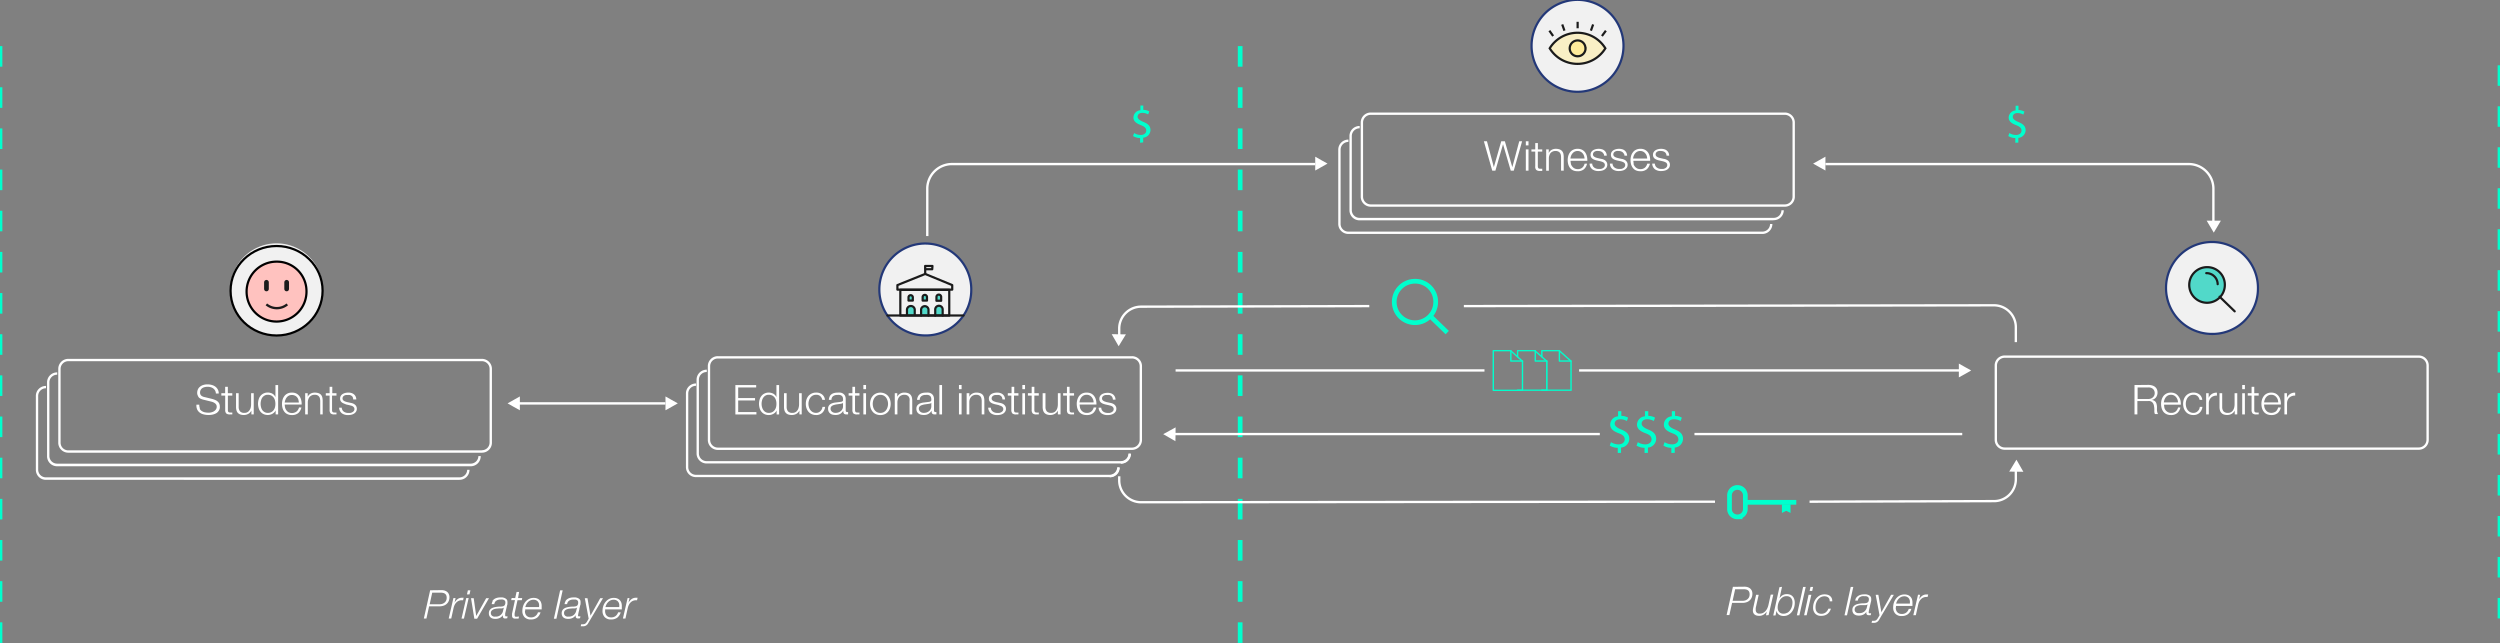 <svg xmlns="http://www.w3.org/2000/svg" viewBox="0 0 530.86 136.55"><rect x="0" y="0" width="530.86" height="136.55" fill="#808080" stroke="none"/><defs><style>.a,.d,.e,.g,.h,.j,.l,.m,.n,.o,.p,.r,.u{fill:none}.b{clip-path:url(#a)}.c{fill:#fff}.d,.e{stroke:#fff}.d,.e,.g,.j,.m,.n,.o,.p,.r,.u{stroke-miterlimit:10}.d,.m,.o,.p{stroke-width:.5px}.e{stroke-width:.47px}.f{fill:#f1f1f1}.g{stroke:#233878}.g,.h,.r{stroke-width:.47px}.h,.l,.m,.r{stroke:#1b1b1b}.h,.l{stroke-linecap:round;stroke-linejoin:round}.i{fill:#51d9c9}.j{stroke:#000;stroke-width:.47px}.k{fill:#ffc2bf}.n,.o,.p,.u{stroke:#00ffcd}.n,.o{stroke-dasharray:4.37 4.37}.p{stroke-dasharray:4.35 4.35}.q{fill:#f9efc5}.s{fill:#ffeb9a}.t{fill:#00ffcd}</style><clipPath id="a"><path class="a" d="M0 0h530.86v136.55H0z"/></clipPath></defs><title>disclosure</title><g class="b"><path class="c" d="M93.33 128.31a1.87 1.87 0 0 0 .59-.09 1.37 1.37 0 0 0 .49-.27 1.13 1.13 0 0 0 .32-.43 1.38 1.38 0 0 0 .12-.59 1.29 1.29 0 0 0-.09-.51.78.78 0 0 0-.26-.33.88.88 0 0 0-.39-.18 2.06 2.06 0 0 0-.52-.06h-1.81l-.54 2.46zm.46-3a2.28 2.28 0 0 1 .66.1 1.75 1.75 0 0 1 .52.29 1.32 1.32 0 0 1 .34.47 1.45 1.45 0 0 1 .13.63 2 2 0 0 1-.16.83 1.71 1.71 0 0 1-.44.61 1.77 1.77 0 0 1-.67.38 2.63 2.63 0 0 1-.86.13h-2.19l-.57 2.59H90l1.34-6zm2.95 1.69l-.23 1a2.46 2.46 0 0 1 .64-.77 1.55 1.55 0 0 1 1-.3h.3l-.12.53H98a1.63 1.63 0 0 0-.64.15 1.6 1.6 0 0 0-.49.36 1.82 1.82 0 0 0-.34.51 3 3 0 0 0-.21.59l-.5 2.27h-.54l1-4.35z"/></g><path class="c" d="M99.89 125.36l-.19.85h-.54l.19-.85zm-.37 1.64l-1 4.35H98l1-4.35zm1.07.03l.53 3.76h.01l2.1-3.76h.6l-2.52 4.35h-.59l-.7-4.35h.57z"/><g class="b"><path class="c" d="M107 129a.52.52 0 0 1-.19.12 1.34 1.34 0 0 1-.27.07H106l-.56.05a2.15 2.15 0 0 0-.57.13 1.15 1.15 0 0 0-.45.28.73.73 0 0 0-.19.54.69.69 0 0 0 .09.36.56.56 0 0 0 .22.24.84.84 0 0 0 .32.14 1.5 1.5 0 0 0 .37 0 1.51 1.51 0 0 0 1.6-1.27l.18-.73zm-2.47-1.35a1.61 1.61 0 0 1 .42-.44 1.8 1.8 0 0 1 .58-.26 2.46 2.46 0 0 1 .67-.09 3.13 3.13 0 0 1 .5 0 2.15 2.15 0 0 1 .51.15 1.24 1.24 0 0 1 .39.29.76.76 0 0 1 .15.48 2.38 2.38 0 0 1 0 .36c0 .13 0 .26-.07.39l-.09.39-.08.33c-.06.24-.1.45-.14.61s-.07.29-.09.4 0 .19 0 .26a1.36 1.36 0 0 0 0 .2.14.14 0 0 0 .1.15.58.58 0 0 0 .19 0h.21l-.07.41a2.3 2.3 0 0 1-.45.05.43.43 0 0 1-.48-.47v-.23a1.64 1.64 0 0 1-.66.59 2.1 2.1 0 0 1-.89.2 2.49 2.49 0 0 1-.57-.06 1.18 1.18 0 0 1-.45-.22.91.91 0 0 1-.29-.37 1.15 1.15 0 0 1-.11-.55 1.28 1.28 0 0 1 .12-.58 1.41 1.41 0 0 1 .34-.39 1.93 1.93 0 0 1 .5-.24 3.51 3.51 0 0 1 .58-.13 4.73 4.73 0 0 1 .8-.07 2.77 2.77 0 0 0 .62-.06.71.71 0 0 0 .4-.25 1 1 0 0 0 .14-.6.53.53 0 0 0-.09-.32.71.71 0 0 0-.23-.19 1 1 0 0 0-.3-.09 1.84 1.84 0 0 0-.33 0 2.63 2.63 0 0 0-.49.05 1.32 1.32 0 0 0-.42.17.84.84 0 0 0-.32.3 1.26 1.26 0 0 0-.17.46h-.55a1.73 1.73 0 0 1 .22-.64m4.77-.64l.29-1.31h.54L110 127h.89l-.09.45h-.91l-.61 2.79v.23a1.09 1.09 0 0 0 0 .18.43.43 0 0 0 .06.22.27.27 0 0 0 .22.09 4.74 4.74 0 0 0 .65-.05l-.1.45h-.86a1 1 0 0 1-.26-.09.58.58 0 0 1-.19-.19.72.72 0 0 1-.07-.32 1.62 1.62 0 0 1 0-.18 1.47 1.47 0 0 1 0-.27l.62-2.88h-.81l.11-.45zm5.08 1.73v-.16a1.24 1.24 0 0 0-.32-.89 1.22 1.22 0 0 0-.9-.33 1.56 1.56 0 0 0-.62.13 1.8 1.8 0 0 0-.5.35 2 2 0 0 0-.37.49 2.56 2.56 0 0 0-.22.58h2.92a1 1 0 0 1 0-.17m-3 1a1.93 1.93 0 0 0 .07.55 1.37 1.37 0 0 0 .24.43 1.22 1.22 0 0 0 .41.29 1.47 1.47 0 0 0 .58.1 1.43 1.43 0 0 0 .92-.29 1.52 1.52 0 0 0 .54-.79h.55a2.22 2.22 0 0 1-.73 1.14 2.14 2.14 0 0 1-1.31.38 1.77 1.77 0 0 1-1.36-.49 1.86 1.86 0 0 1-.46-1.35 3.18 3.18 0 0 1 .16-1 2.85 2.85 0 0 1 .47-.88 2.48 2.48 0 0 1 .77-.63 2.13 2.13 0 0 1 1-.23 2 2 0 0 1 .72.12 1.46 1.46 0 0 1 .53.34 1.36 1.36 0 0 1 .33.54 1.92 1.92 0 0 1 .12.69v.75h-3.5v.34"/></g><path class="c" d="M119.48 125.36l-1.33 6.02h-.54l1.33-6.02h.54z"/><g class="b"><path class="c" d="M122.52 129a.44.44 0 0 1-.19.12 1.11 1.11 0 0 1-.26.07h-.53l-.56.05a2.14 2.14 0 0 0-.58.13 1.15 1.15 0 0 0-.45.28.77.77 0 0 0-.18.54.8.8 0 0 0 .08.36.73.73 0 0 0 .22.24.84.84 0 0 0 .32.14 1.55 1.55 0 0 0 .37 0 1.6 1.6 0 0 0 1.07-.34 1.68 1.68 0 0 0 .54-.93l.17-.73zm-2.46-1.35a1.36 1.36 0 0 1 .42-.44 1.85 1.85 0 0 1 .57-.26 2.48 2.48 0 0 1 .68-.09 3.24 3.24 0 0 1 .5 0 1.94 1.94 0 0 1 .5.15 1.05 1.05 0 0 1 .39.29.71.71 0 0 1 .16.48 2.38 2.38 0 0 1 0 .36c0 .13 0 .26-.08.39a2.74 2.74 0 0 1-.09.39l-.08.33c0 .24-.1.45-.13.61s-.07.29-.09.4 0 .19-.06.26a1.34 1.34 0 0 0 0 .2.14.14 0 0 0 .09.15.63.63 0 0 0 .19 0h.22l-.08.41a2.14 2.14 0 0 1-.45.05.43.43 0 0 1-.48-.47.49.49 0 0 1 0-.12v-.11a1.52 1.52 0 0 1-.66.59 2.1 2.1 0 0 1-.89.2 2.49 2.49 0 0 1-.57-.06 1.35 1.35 0 0 1-.45-.22.91.91 0 0 1-.29-.37 1.28 1.28 0 0 1-.11-.55 1.16 1.16 0 0 1 .13-.58 1.14 1.14 0 0 1 .34-.39 1.86 1.86 0 0 1 .49-.24 3.75 3.75 0 0 1 .58-.13 4.9 4.9 0 0 1 .8-.07 2.93 2.93 0 0 0 .63-.06.75.75 0 0 0 .4-.25 1 1 0 0 0 .13-.6.53.53 0 0 0-.09-.32.67.67 0 0 0-.22-.19.94.94 0 0 0-.31-.09h-.32a2.65 2.65 0 0 0-.5.05 1.54 1.54 0 0 0-.42.17.91.91 0 0 0-.32.3 1.26 1.26 0 0 0-.17.46h-.54a1.57 1.57 0 0 1 .22-.64m3.79 4.9a.64.64 0 0 0 .43-.15 1.65 1.65 0 0 0 .28-.32l.4-.69-.82-4.35h.57l.64 3.7 2.06-3.7h.59l-3.18 5.38a1.18 1.18 0 0 1-1.08.58h-.47l.1-.43h.46m7.63-3.83v-.16a1.2 1.2 0 0 0-.32-.89 1.22 1.22 0 0 0-.9-.33 1.6 1.6 0 0 0-.62.13 2 2 0 0 0-.5.35 2 2 0 0 0-.37.49 2.56 2.56 0 0 0-.22.58h2.92v-.17m-3 1a1.63 1.63 0 0 0 .08.55 1.07 1.07 0 0 0 .24.43 1.09 1.09 0 0 0 .4.29 1.5 1.5 0 0 0 .58.1 1.47 1.47 0 0 0 .93-.29 1.57 1.57 0 0 0 .53-.79h.55a2.16 2.16 0 0 1-.73 1.14 2.12 2.12 0 0 1-1.31.38 1.76 1.76 0 0 1-1.35-.49 1.86 1.86 0 0 1-.47-1.35 3.49 3.49 0 0 1 .16-1 2.68 2.68 0 0 1 .48-.88 2.33 2.33 0 0 1 .76-.63 2.13 2.13 0 0 1 1-.23 2 2 0 0 1 .72.12 1.38 1.38 0 0 1 .53.34 1.5 1.5 0 0 1 .34.54 2.17 2.17 0 0 1 .11.69v.75h-3.54v.34m5.17-2.74l-.22 1a2.46 2.46 0 0 1 .64-.77 1.55 1.55 0 0 1 1-.3h.3l-.12.53H135a1.64 1.64 0 0 0-.65.15 1.6 1.6 0 0 0-.49.36 1.82 1.82 0 0 0-.34.51 3 3 0 0 0-.21.59l-.5 2.27h-.54l1-4.35zm236.33.58a2 2 0 0 0 .6-.09 1.42 1.42 0 0 0 .48-.27 1.27 1.27 0 0 0 .33-.43 1.55 1.55 0 0 0 .11-.59 1.29 1.29 0 0 0-.09-.51.76.76 0 0 0-.25-.33.87.87 0 0 0-.4-.18 2 2 0 0 0-.51-.06h-1.82l-.54 2.46zm.47-3a2.27 2.27 0 0 1 .65.1 1.75 1.75 0 0 1 .52.29 1.48 1.48 0 0 1 .35.47 1.61 1.61 0 0 1 .12.63 2 2 0 0 1-.16.83 1.71 1.71 0 0 1-.44.61 1.77 1.77 0 0 1-.67.38 2.63 2.63 0 0 1-.86.13h-2.18l-.58 2.59h-.59l1.34-6zm4.53 6.08l.16-.8a2.08 2.08 0 0 1-.67.65 1.67 1.67 0 0 1-.92.26 2.23 2.23 0 0 1-.54-.06 1.14 1.14 0 0 1-.43-.2 1.12 1.12 0 0 1-.29-.36 1.44 1.44 0 0 1-.1-.54 3.58 3.58 0 0 1 .07-.52l.62-2.79h.55l-.63 2.81a1.43 1.43 0 0 0 0 .22 1.64 1.64 0 0 0 0 .22.8.8 0 0 0 .08.36.64.64 0 0 0 .21.25.83.83 0 0 0 .3.13 1.34 1.34 0 0 0 .35 0 1.39 1.39 0 0 0 .57-.12 2.16 2.16 0 0 0 .51-.36 2.3 2.3 0 0 0 .4-.57 3.79 3.79 0 0 0 .27-.74l.49-2.24h.55l-1 4.36zm4.55-.54a2.13 2.13 0 0 0 .59-.57 2.42 2.42 0 0 0 .36-.76 3 3 0 0 0 .12-.82 1.48 1.48 0 0 0-.31-1 1.19 1.19 0 0 0-1-.37 1.35 1.35 0 0 0-.8.24 2 2 0 0 0-.57.59 3 3 0 0 0-.35.77 3.26 3.26 0 0 0-.11.79 1.72 1.72 0 0 0 .07.52 1.08 1.08 0 0 0 .23.42 1.11 1.11 0 0 0 .38.28 1.27 1.27 0 0 0 .54.1 1.59 1.59 0 0 0 .82-.21m-1.12-5.49l-.53 2.44a1.87 1.87 0 0 1 .63-.65 1.73 1.73 0 0 1 .92-.24 1.88 1.88 0 0 1 .74.13 1.49 1.49 0 0 1 .85 1 2.37 2.37 0 0 1 .1.72 3.4 3.4 0 0 1-.15 1 2.94 2.94 0 0 1-.46.9 2.29 2.29 0 0 1-.74.64 2 2 0 0 1-1 .25 1.66 1.66 0 0 1-1-.28 1.28 1.28 0 0 1-.52-.83l-.22 1h-.48l1.31-6z"/></g><path class="c" d="M383.43 124.63l-1.34 6.03h-.54l1.33-6.03h.55zm1.57 0l-.19.85h-.55l.19-.85zm-.37 1.67l-1 4.35h-.54l.95-4.35z"/><g class="b"><path class="c" d="M388.46 127.22a.74.74 0 0 0-.22-.32.93.93 0 0 0-.35-.21 1.5 1.5 0 0 0-.44-.07 1.69 1.69 0 0 0-.86.21 2.1 2.1 0 0 0-.6.55 2.53 2.53 0 0 0-.36.76 3 3 0 0 0-.11.84 1.86 1.86 0 0 0 .07.54 1.05 1.05 0 0 0 .23.43.93.93 0 0 0 .39.28 1.32 1.32 0 0 0 .55.1 1.44 1.44 0 0 0 .93-.3 1.76 1.76 0 0 0 .55-.78h.54a2.26 2.26 0 0 1-.76 1.14 2.12 2.12 0 0 1-1.33.38 1.61 1.61 0 0 1-1.27-.49A1.84 1.84 0 0 1 385 129a3.27 3.27 0 0 1 .16-1 2.78 2.78 0 0 1 .48-.9 2.65 2.65 0 0 1 .76-.65 2.17 2.17 0 0 1 1-.24 2.41 2.41 0 0 1 .67.08 1.39 1.39 0 0 1 .54.28 1.23 1.23 0 0 1 .35.46 1.53 1.53 0 0 1 .11.66h-.55a1 1 0 0 0-.06-.44"/></g><path class="c" d="M393.54 124.63l-1.34 6.03h-.53l1.32-6.03h.55z"/><g class="b"><path class="c" d="M396.58 128.31a.44.44 0 0 1-.19.12 1.19 1.19 0 0 1-.27.07h-1.09a2.15 2.15 0 0 0-.57.13 1.15 1.15 0 0 0-.45.28.77.77 0 0 0-.18.54.68.68 0 0 0 .08.36.64.64 0 0 0 .22.24.84.84 0 0 0 .32.14 1.55 1.55 0 0 0 .37 0 1.6 1.6 0 0 0 1.07-.34 1.68 1.68 0 0 0 .54-.93l.17-.73zm-2.46-1.31a1.36 1.36 0 0 1 .42-.44 1.75 1.75 0 0 1 .57-.26 2.48 2.48 0 0 1 .68-.09 3 3 0 0 1 .49 0 2 2 0 0 1 .51.15 1.05 1.05 0 0 1 .39.29.78.78 0 0 1 .16.49 2.36 2.36 0 0 1 0 .35c0 .13-.05.26-.08.39l-.09.39-.08.33c-.05.24-.1.45-.14.61s-.06.29-.09.4 0 .19-.05.26a1.36 1.36 0 0 0 0 .2.15.15 0 0 0 .1.15.63.63 0 0 0 .19 0h.22l-.08.41a2.3 2.3 0 0 1-.45 0 .43.43 0 0 1-.48-.47.49.49 0 0 1 0-.12.45.45 0 0 1 0-.11 1.52 1.52 0 0 1-.66.59 2.1 2.1 0 0 1-.89.2 2.49 2.49 0 0 1-.57-.06 1.26 1.26 0 0 1-.45-.22.91.91 0 0 1-.29-.37 1.15 1.15 0 0 1-.11-.55 1.28 1.28 0 0 1 .12-.58 1.3 1.3 0 0 1 .35-.39 1.86 1.86 0 0 1 .49-.24 3.75 3.75 0 0 1 .58-.13 4.81 4.81 0 0 1 .8-.07 2.77 2.77 0 0 0 .62-.06.74.74 0 0 0 .41-.25 1 1 0 0 0 .13-.6.53.53 0 0 0-.09-.32.71.71 0 0 0-.23-.19 1 1 0 0 0-.3-.09h-.32a2.65 2.65 0 0 0-.5 0 1.42 1.42 0 0 0-.42.17.84.84 0 0 0-.32.3 1.26 1.26 0 0 0-.17.46h-.54a1.43 1.43 0 0 1 .22-.64m3.83 4.92a.64.64 0 0 0 .43-.15 1.58 1.58 0 0 0 .27-.32l.41-.69-.82-4.35h.57l.64 3.7 2.06-3.7h.59l-3.18 5.38a1.18 1.18 0 0 1-1.08.58h-.47l.1-.43h.46m7.58-3.83v-.16a1.24 1.24 0 0 0-.32-.89 1.22 1.22 0 0 0-.9-.33 1.56 1.56 0 0 0-.62.13 2 2 0 0 0-.5.35 2 2 0 0 0-.37.49 2.56 2.56 0 0 0-.22.58h2.92V128m-3 1a1.63 1.63 0 0 0 .08.55 1.18 1.18 0 0 0 .23.43 1.22 1.22 0 0 0 .41.29 1.5 1.5 0 0 0 .58.1 1.47 1.47 0 0 0 .93-.29 1.57 1.57 0 0 0 .53-.79h.55a2.16 2.16 0 0 1-.73 1.14 2.12 2.12 0 0 1-1.31.38 1.75 1.75 0 0 1-1.35-.49 1.86 1.86 0 0 1-.47-1.35 3.18 3.18 0 0 1 .16-1 2.85 2.85 0 0 1 .47-.88 2.48 2.48 0 0 1 .77-.63 2.13 2.13 0 0 1 1-.23 2 2 0 0 1 .72.12 1.46 1.46 0 0 1 .53.34 1.5 1.5 0 0 1 .34.54 2.17 2.17 0 0 1 .11.69v.75h-3.5v.34m5.13-2.71l-.23 1a2.33 2.33 0 0 1 .64-.77 1.55 1.55 0 0 1 1-.3h.3l-.12.53H409a1.58 1.58 0 0 0-1.13.51 2 2 0 0 0-.35.51 3.72 3.72 0 0 0-.2.59l-.5 2.27h-.54l1-4.35z"/><path class="d" d="M102.3 95.88H14.53A1.88 1.88 0 0 1 12.62 94V78.3a1.88 1.88 0 0 1 1.91-1.85h87.77a1.88 1.88 0 0 1 1.91 1.85V94a1.87 1.87 0 0 1-1.91 1.88zm0 0H14.53A1.88 1.88 0 0 1 12.62 94V78.3a1.88 1.88 0 0 1 1.91-1.85h87.77a1.88 1.88 0 0 1 1.91 1.85V94a1.87 1.87 0 0 1-1.91 1.85m-.47 1a1.88 1.88 0 0 1-1.91 1.85H12.15a1.88 1.88 0 0 1-1.91-1.85V81.18a1.88 1.88 0 0 1 1.91-1.86m87.77 19.44H12.15a1.88 1.88 0 0 1-1.91-1.85V81.18a1.88 1.88 0 0 1 1.91-1.86m89.68 17.59a1.88 1.88 0 0 1-1.91 1.85m-.47 1a1.88 1.88 0 0 1-1.91 1.85H9.77a1.88 1.88 0 0 1-1.91-1.85V84.05a1.88 1.88 0 0 1 1.91-1.85m87.77 19.44H9.77a1.88 1.88 0 0 1-1.91-1.85V84.05a1.88 1.88 0 0 1 1.91-1.85m89.68 17.59a1.88 1.88 0 0 1-1.91 1.85"/><path class="e" d="M237.53 99.3a1.84 1.84 0 0 1-1.87 1.82"/><path class="d" d="M237.48 99.22a1.88 1.88 0 0 1-1.91 1.85h-87.76a1.88 1.88 0 0 1-1.91-1.85v-15.7a1.87 1.87 0 0 1 1.91-1.84m87.76 19.39h-87.76a1.88 1.88 0 0 1-1.91-1.85v-15.7a1.87 1.87 0 0 1 1.91-1.84"/><path class="e" d="M239.91 96.4a1.84 1.84 0 0 1-1.91 1.82"/><path class="d" d="M141.29 85.66h-31.85m130.9 9.63h-87.88a1.88 1.88 0 0 1-1.91-1.85V77.73a1.87 1.87 0 0 1 1.91-1.85h87.88a1.87 1.87 0 0 1 1.91 1.85v15.71a1.88 1.88 0 0 1-1.91 1.85zm0 0h-87.88a1.88 1.88 0 0 1-1.91-1.85V77.73a1.87 1.87 0 0 1 1.91-1.85h87.88a1.87 1.87 0 0 1 1.91 1.85v15.71a1.88 1.88 0 0 1-1.91 1.85m-.47 1a1.89 1.89 0 0 1-1.87 1.88h-87.92a1.89 1.89 0 0 1-1.92-1.85V80.6a1.89 1.89 0 0 1 1.92-1.85M238 98.17h-87.92a1.89 1.89 0 0 1-1.92-1.85V80.6a1.89 1.89 0 0 1 1.92-1.85"/></g><path class="c" d="M107.78 85.65l1.3-.73 1.31-.74v2.94l-1.31-.73-1.3-.74zm36.15 0l-1.31.74-1.31.73v-2.94l1.31.74 1.31.73zM470.08 49.4l-.75-1.27-.76-1.27h3.02l-.75 1.27-.76 1.27z"/><g class="b"><path class="d" d="M279.28 34.84h-77A5.25 5.25 0 0 0 196.9 40v10.13"/></g><path class="c" d="M281.89 34.74l-1.31.74-1.3.73v-2.94l1.3.74 1.31.73z"/><g class="b"><path class="d" d="M387.62 34.84h77A5.24 5.24 0 0 1 470 40v8.13"/></g><path class="c" d="M385 34.74l1.31.74 1.31.73v-2.94l-1.31.74-1.31.73zM237.54 73.52l.77-1.26.77-1.26-1.51-.02-1.51-.02.74 1.28.74 1.28zm190.64 24.09l-.77 1.27-.77 1.26 1.5.02 1.51.02-.73-1.28-.74-1.29z"/><g class="b"><path class="f" d="M206.29 61.74a9.81 9.81 0 1 0-9.81 9.54 9.68 9.68 0 0 0 9.81-9.54"/><path class="g" d="M206.24 61.74a9.76 9.76 0 1 0-9.76 9.49 9.63 9.63 0 0 0 9.76-9.49z"/></g><path class="f" d="M202.24 60.56v.99h-11.72v-.99l5.94-2.44 5.78 2.44z"/><path class="h" d="M202.2 60.54v.96h-11.64v-.96l5.9-2.37 5.74 2.37z"/><g class="b"><path class="i" d="M195.55 67v-1.29a.83.83 0 0 1 1.66 0V67"/><path class="h" d="M195.59 67v-1.28a.79.79 0 0 1 1.57 0V67"/><path class="i" d="M198.55 67v-1.29a.83.83 0 0 1 1.66 0V67"/><path class="h" d="M198.59 67v-1.28a.79.79 0 0 1 1.58 0V67"/><path class="i" d="M192.55 67v-1.29a.83.83 0 0 1 1.66 0V67"/><path class="h" d="M188.45 67h16.14m-12 0v-1.28a.83.83 0 0 1 1.65 0V67"/><path class="i" d="M193.88 63.87v-.8a.5.5 0 0 0-.5-.49.49.49 0 0 0-.5.49v.8z"/><path class="h" d="M193.83 63.82v-.74a.46.46 0 0 0-.91 0v.74z"/><path class="i" d="M196.88 63.87v-.8a.5.5 0 0 0-1 0v.8z"/><path class="h" d="M196.84 63.82v-.74a.46.46 0 0 0-.92 0v.74z"/><path class="i" d="M199.88 63.87v-.8a.49.49 0 0 0-.5-.49.5.5 0 0 0-.5.49v.8z"/><path class="h" d="M196.46 58.15v-1.67m1.49.69h-1.5v-.69H198zm3.62 9.83h-10.39v-5.45h10.39zm-1.72-3.14v-.8a.5.5 0 0 0-1 0v.8z"/><path class="f" d="M68.54 61.74a9.81 9.81 0 1 0-9.81 9.55 9.68 9.68 0 0 0 9.81-9.55"/><ellipse class="j" cx="58.73" cy="61.74" rx="9.77" ry="9.5"/><path class="k" d="M65.13 61.74a6.4 6.4 0 1 1-6.4-6.23 6.32 6.32 0 0 1 6.4 6.23"/><path class="j" d="M65.08 61.74a6.36 6.36 0 1 1-6.35-6.18 6.27 6.27 0 0 1 6.35 6.18z"/></g><path class="l" d="M60.87 59.94v1.42m-4.29-1.42v1.42"/><g class="b"><path class="m" d="M61 64.63a3.47 3.47 0 0 1-4.44 0"/><path class="n" d="M263.34 9.79v126.76"/><path class="o" d="M.25 9.79v126.76"/><path class="p" d="M530.61 13.87v117.52"/><path class="f" d="M344.78 9.73a9.8 9.8 0 0 0-19.6 0 9.8 9.8 0 0 0 19.6 0"/><path class="g" d="M344.74 9.73a9.76 9.76 0 0 0-19.52 0 9.76 9.76 0 0 0 19.52 0z"/><path class="q" d="M340.94 10.26a7 7 0 0 1-11.92 0 7 7 0 0 1 11.92 0"/><path class="r" d="M340.89 10.26a6.94 6.94 0 0 1-11.82 0 6.94 6.94 0 0 1 11.82 0z"/><path class="s" d="M336.67 10.26A1.69 1.69 0 1 1 335 8.62a1.66 1.66 0 0 1 1.69 1.64"/><path class="r" d="M340.16 7.65l.84-1.14m-11.2 1.14l-.8-1.14m8.82 0l.47-1.32m-6.09 1.32l-.47-1.32M335 6V4.63m1.68 5.59A1.68 1.68 0 1 1 335 8.59a1.65 1.65 0 0 1 1.66 1.63z"/><path class="f" d="M479.5 61.42a9.8 9.8 0 1 0-9.8 9.58 9.67 9.67 0 0 0 9.8-9.54"/><path class="g" d="M479.46 61.42a9.76 9.76 0 1 0-9.76 9.49 9.63 9.63 0 0 0 9.76-9.49z"/><path class="i" d="M472.45 60.39a3.81 3.81 0 1 1-3.81-3.71 3.76 3.76 0 0 1 3.81 3.71"/><path class="h" d="M471.32 63l3.2 3.11m-2.09-5.71a3.78 3.78 0 1 1-3.78-3.67 3.72 3.72 0 0 1 3.78 3.67z"/><path class="i" d="M468.45 58a2.47 2.47 0 0 1 2.5 2.44"/><path class="h" d="M468.49 58a2.38 2.38 0 0 1 2.42 2.34"/><path class="c" d="M42.38 86.76a1.39 1.39 0 0 0 .45.51 1.88 1.88 0 0 0 .66.28 4.41 4.41 0 0 0 .83.08 2.24 2.24 0 0 0 .55-.07 2 2 0 0 0 .55-.22 1.49 1.49 0 0 0 .43-.4 1 1 0 0 0 .17-.58.84.84 0 0 0-.12-.45 1 1 0 0 0-.32-.32 2.1 2.1 0 0 0-.42-.22 4.61 4.61 0 0 0-.46-.13l-1.43-.35a3.09 3.09 0 0 1-.54-.17 1.58 1.58 0 0 1-.47-.28A1.35 1.35 0 0 1 42 84a1.29 1.29 0 0 1-.13-.62 1.89 1.89 0 0 1 .09-.53 1.5 1.5 0 0 1 .34-.58 2 2 0 0 1 .68-.46 2.86 2.86 0 0 1 1.1-.19 3 3 0 0 1 .91.13 2.18 2.18 0 0 1 .75.36 1.9 1.9 0 0 1 .52.61 1.74 1.74 0 0 1 .19.84h-.61a1.39 1.39 0 0 0-.16-.62 1.41 1.41 0 0 0-.39-.45 1.66 1.66 0 0 0-.55-.27 2.27 2.27 0 0 0-.65-.09 2.35 2.35 0 0 0-.6.07 1.42 1.42 0 0 0-.52.21 1.07 1.07 0 0 0-.35.38 1.13 1.13 0 0 0-.14.58.89.89 0 0 0 .08.38.83.83 0 0 0 .21.28 1.33 1.33 0 0 0 .31.18 1.58 1.58 0 0 0 .37.11l1.57.38a4.38 4.38 0 0 1 .64.22 1.85 1.85 0 0 1 .53.31 1.47 1.47 0 0 1 .36.46 1.6 1.6 0 0 1 .13.65v.28a1.59 1.59 0 0 1-.11.38 2.06 2.06 0 0 1-.24.39 1.49 1.49 0 0 1-.44.37 2.84 2.84 0 0 1-.67.26 4 4 0 0 1-1 .1 3.87 3.87 0 0 1-1-.13 2.13 2.13 0 0 1-.83-.39 1.76 1.76 0 0 1-.53-.67 2.16 2.16 0 0 1-.15-1h.61a1.68 1.68 0 0 0 .15.81m6.86-3.24v.5h-.94v3a1 1 0 0 0 .07.43c.06.1.18.15.39.17a3.87 3.87 0 0 0 .48 0v.4h-.5a1.15 1.15 0 0 1-.79-.21 1.1 1.1 0 0 1-.22-.79v-3H47v-.5h.81v-1.36h.57v1.36zm4.05 4.5v-.82a1.52 1.52 0 0 1-.65.7 1.89 1.89 0 0 1-1 .24A2 2 0 0 1 51 88a1.24 1.24 0 0 1-.51-.34 1.28 1.28 0 0 1-.28-.53 2.63 2.63 0 0 1-.09-.72V83.5h.56v2.93a1.45 1.45 0 0 0 .3.93 1.2 1.2 0 0 0 .94.31 1.22 1.22 0 0 0 .63-.15 1.21 1.21 0 0 0 .43-.41 1.71 1.71 0 0 0 .26-.58 3 3 0 0 0 .08-.67V83.5h.56V88zm2.05-1.55a1.76 1.76 0 0 0 .26.61 1.45 1.45 0 0 0 .48.44 1.26 1.26 0 0 0 .69.17 1.5 1.5 0 0 0 .76-.17 1.52 1.52 0 0 0 .5-.44 1.79 1.79 0 0 0 .28-.61 3.34 3.34 0 0 0 .08-.7 3.25 3.25 0 0 0-.08-.69 1.84 1.84 0 0 0-.28-.62 1.52 1.52 0 0 0-.5-.44 1.5 1.5 0 0 0-.76-.17 1.26 1.26 0 0 0-.69.17 1.45 1.45 0 0 0-.48.44 1.81 1.81 0 0 0-.26.62 2.72 2.72 0 0 0-.09.69 2.8 2.8 0 0 0 .09.7m3.1 1.55v-.86a1.31 1.31 0 0 1-.26.4 1.91 1.91 0 0 1-.89.51 1.77 1.77 0 0 1-.5.07 2 2 0 0 1-.92-.19 1.82 1.82 0 0 1-.65-.51 2.08 2.08 0 0 1-.39-.77 3.33 3.33 0 0 1-.13-.91 3.39 3.39 0 0 1 .13-.91 2 2 0 0 1 .39-.76 1.85 1.85 0 0 1 .65-.52 2 2 0 0 1 .92-.2 1.68 1.68 0 0 1 .5.07 1.57 1.57 0 0 1 .85.49 1.7 1.7 0 0 1 .26.43v-2.58h.57V88zm4.82-3.17a1.63 1.63 0 0 0-.3-.51 1.33 1.33 0 0 0-.45-.32 1.54 1.54 0 0 0-1.24 0 1.43 1.43 0 0 0-.45.36 1.58 1.58 0 0 0-.3.52 2 2 0 0 0-.15.6h3a2.52 2.52 0 0 0-.11-.61m-2.81 1.69a1.69 1.69 0 0 0 .28.57 1.47 1.47 0 0 0 .47.42 1.63 1.63 0 0 0 1.71-.19 1.61 1.61 0 0 0 .49-.84H64a2.2 2.2 0 0 1-.66 1.19 2 2 0 0 1-1.37.42 2.1 2.1 0 0 1-.94-.19 1.67 1.67 0 0 1-.65-.51 2.26 2.26 0 0 1-.38-.76 3.46 3.46 0 0 1-.12-.92 3.15 3.15 0 0 1 .12-.87 2.31 2.31 0 0 1 .38-.77 1.83 1.83 0 0 1 .65-.54 2 2 0 0 1 .94-.2 2 2 0 0 1 1 .21 2 2 0 0 1 .64.58 2.29 2.29 0 0 1 .35.81 2.94 2.94 0 0 1 .09.93h-3.59a2.78 2.78 0 0 0 .08.62m4.8-3.02v.77a1.36 1.36 0 0 1 .58-.66 1.73 1.73 0 0 1 .9-.24 2.41 2.41 0 0 1 .82.12 1.21 1.21 0 0 1 .52.34 1.25 1.25 0 0 1 .28.55 3.26 3.26 0 0 1 .08.73V88H68v-2.81a2.35 2.35 0 0 0-.06-.54 1 1 0 0 0-.19-.43.94.94 0 0 0-.36-.29 1.35 1.35 0 0 0-.57-.1 1.48 1.48 0 0 0-.61.12 1.42 1.42 0 0 0-.45.32 1.57 1.57 0 0 0-.28.49 2 2 0 0 0-.12.62V88h-.56v-4.5zm6.11 0v.5h-.94v3a1 1 0 0 0 .07.43c.06.1.18.15.39.17a3.87 3.87 0 0 0 .48 0v.4H71a1.15 1.15 0 0 1-.79-.21 1.1 1.1 0 0 1-.22-.79v-3h-.81v-.5h.81v-1.36h.57v1.36zm3.49.87a1.14 1.14 0 0 0-.27-.31 1.21 1.21 0 0 0-.38-.18 2.24 2.24 0 0 0-.46 0 1.69 1.69 0 0 0-.38 0 1.11 1.11 0 0 0-.36.13.85.85 0 0 0-.26.24.7.7 0 0 0-.09.37.54.54 0 0 0 .09.31.83.83 0 0 0 .24.21 1.09 1.09 0 0 0 .31.14l.32.1.75.16a2.85 2.85 0 0 1 .48.13 1.44 1.44 0 0 1 .42.24 1 1 0 0 1 .3.37 1 1 0 0 1 .12.51 1.14 1.14 0 0 1-.17.63 1.36 1.36 0 0 1-.44.42 1.82 1.82 0 0 1-.59.23 3 3 0 0 1-.66.07 2.17 2.17 0 0 1-1.32-.38 1.58 1.58 0 0 1-.58-1.2h.56a1.11 1.11 0 0 0 .42.84 1.55 1.55 0 0 0 1 .28 2.15 2.15 0 0 0 .43 0 1.38 1.38 0 0 0 .4-.15 1 1 0 0 0 .31-.26.66.66 0 0 0 .13-.4.59.59 0 0 0-.09-.34.84.84 0 0 0-.23-.23 1.26 1.26 0 0 0-.33-.15l-.37-.1-.73-.16-.51-.21a1.81 1.81 0 0 1-.41-.23 1 1 0 0 1-.27-.33 1 1 0 0 1-.1-.49 1 1 0 0 1 .16-.58 1.12 1.12 0 0 1 .41-.4 1.87 1.87 0 0 1 .56-.22 3.17 3.17 0 0 1 .61-.07 2.22 2.22 0 0 1 .65.09 1.56 1.56 0 0 1 .53.27 1.37 1.37 0 0 1 .37.46 1.55 1.55 0 0 1 .15.64H75a1.06 1.06 0 0 0-.1-.45"/></g><path class="c" d="M160.57 81.76v.51h-3.82v2.26h3.58v.5h-3.58v2.47h3.87v.51h-4.47v-6.25h4.42z"/><g class="b"><path class="c" d="M161.82 86.45a1.61 1.61 0 0 0 .27.61 1.41 1.41 0 0 0 .47.44 1.26 1.26 0 0 0 .69.17 1.5 1.5 0 0 0 .76-.17 1.52 1.52 0 0 0 .5-.44 1.79 1.79 0 0 0 .28-.61 2.79 2.79 0 0 0 .08-.7 2.71 2.71 0 0 0-.08-.69 1.84 1.84 0 0 0-.28-.62A1.52 1.52 0 0 0 164 84a1.5 1.5 0 0 0-.76-.17 1.26 1.26 0 0 0-.69.17 1.41 1.41 0 0 0-.47.44 1.65 1.65 0 0 0-.27.62 2.72 2.72 0 0 0-.09.69 2.8 2.8 0 0 0 .09.7m3.1 1.56v-.86a1.31 1.31 0 0 1-.26.4 1.72 1.72 0 0 1-.4.31 2 2 0 0 1-.48.2 1.79 1.79 0 0 1-.51.07 2 2 0 0 1-.92-.19 1.82 1.82 0 0 1-.65-.51 2.08 2.08 0 0 1-.39-.77 3.33 3.33 0 0 1-.13-.91 3.39 3.39 0 0 1 .13-.91 2 2 0 0 1 .39-.76 1.74 1.74 0 0 1 .65-.52 2 2 0 0 1 .92-.2 1.79 1.79 0 0 1 .51.07 2 2 0 0 1 .46.18 1.91 1.91 0 0 1 .38.31 1.45 1.45 0 0 1 .26.43v-2.59h.57V88zm4.84-.01v-.82a1.52 1.52 0 0 1-.65.7 1.89 1.89 0 0 1-1 .24 2.11 2.11 0 0 1-.75-.12 1.25 1.25 0 0 1-.78-.87 2.63 2.63 0 0 1-.09-.72V83.5h.56v2.93a1.45 1.45 0 0 0 .3.93 1.18 1.18 0 0 0 .94.31 1.22 1.22 0 0 0 .63-.15 1.21 1.21 0 0 0 .43-.41 1.53 1.53 0 0 0 .25-.58 2.52 2.52 0 0 0 .09-.67V83.5h.56V88zm4.43-3.88a1.23 1.23 0 0 0-.88-.29 1.46 1.46 0 0 0-.71.16 1.55 1.55 0 0 0-.51.44 1.88 1.88 0 0 0-.3.62 2.38 2.38 0 0 0-.11.7 2.5 2.5 0 0 0 .11.71 1.83 1.83 0 0 0 .3.61 1.55 1.55 0 0 0 .51.44 1.46 1.46 0 0 0 .71.16 1.33 1.33 0 0 0 .49-.09 1.27 1.27 0 0 0 .41-.27 1.5 1.5 0 0 0 .3-.4 1.3 1.3 0 0 0 .14-.52h.57a2 2 0 0 1-.62 1.28 1.82 1.82 0 0 1-1.29.46 2.13 2.13 0 0 1-.94-.19 1.94 1.94 0 0 1-.69-.51 2.44 2.44 0 0 1-.42-.76 2.73 2.73 0 0 1-.14-.92 2.81 2.81 0 0 1 .14-.92 2.44 2.44 0 0 1 .42-.76 2.21 2.21 0 0 1 .69-.51 2.13 2.13 0 0 1 .94-.2 2 2 0 0 1 1.26.39 1.66 1.66 0 0 1 .62 1.16h-.57a1.48 1.48 0 0 0-.43-.79m4.82 1.42a.33.33 0 0 1-.21.14l-.27.06-.74.11a3.6 3.6 0 0 0-.7.15 1.24 1.24 0 0 0-.51.27.63.63 0 0 0-.2.51.72.72 0 0 0 .08.37.79.79 0 0 0 .23.28 1.06 1.06 0 0 0 .33.18 1.32 1.32 0 0 0 .39.06 2.16 2.16 0 0 0 .62-.09 1.56 1.56 0 0 0 .51-.28 1.19 1.19 0 0 0 .35-.45 1.25 1.25 0 0 0 .13-.59v-.72zm-2.83-1.34a1.22 1.22 0 0 1 .39-.48 1.72 1.72 0 0 1 .58-.27 2.77 2.77 0 0 1 .73-.08 3.08 3.08 0 0 1 .61 0 1.41 1.41 0 0 1 .55.22 1.14 1.14 0 0 1 .4.44 1.57 1.57 0 0 1 .15.74v2.39a.29.29 0 0 0 .33.33.48.48 0 0 0 .18 0V88h-.37a.83.83 0 0 1-.34-.06.41.41 0 0 1-.2-.16.63.63 0 0 1-.1-.25 3 3 0 0 1 0-.32 2.53 2.53 0 0 1-.31.39 1.35 1.35 0 0 1-.35.28 1.45 1.45 0 0 1-.44.18 2.49 2.49 0 0 1-.59.06 2.9 2.9 0 0 1-.6-.07 1.37 1.37 0 0 1-.5-.24 1.2 1.2 0 0 1-.33-.41 1.35 1.35 0 0 1-.12-.59 1.11 1.11 0 0 1 .22-.74 1.35 1.35 0 0 1 .57-.41 3 3 0 0 1 .8-.19l.9-.11.31-.05a.43.43 0 0 0 .23-.09.44.44 0 0 0 .14-.18.78.78 0 0 0 0-.29 1 1 0 0 0-.09-.46.73.73 0 0 0-.26-.29 1 1 0 0 0-.39-.14 2.29 2.29 0 0 0-.47 0 1.43 1.43 0 0 0-.88.25.94.94 0 0 0-.36.8H176a1.7 1.7 0 0 1 .17-.68m6.33-.73v.5h-.94v3a1 1 0 0 0 .08.43c.05.1.17.15.38.17a3.87 3.87 0 0 0 .48 0v.4h-.5a1.15 1.15 0 0 1-.79-.21A1.11 1.11 0 0 1 181 87v-3h-.8v-.5h.8v-1.36h.57v1.36z"/></g><path class="c" d="M183.33 88h.57v-4.5h-.57zm0-5.36h.57v-.89h-.57z"/><g class="b"><path class="c" d="M186.23 84a1.66 1.66 0 0 0-.51.44 2.1 2.1 0 0 0-.3.62 2.5 2.5 0 0 0 0 1.4 2 2 0 0 0 .3.62 1.66 1.66 0 0 0 .51.44 1.66 1.66 0 0 0 1.42 0 1.66 1.66 0 0 0 .51-.44 2 2 0 0 0 .3-.62 2.28 2.28 0 0 0 0-1.4 2.1 2.1 0 0 0-.3-.62 1.66 1.66 0 0 0-.51-.44 1.66 1.66 0 0 0-1.42 0m1.65-.43a2.07 2.07 0 0 1 .69.51 2.44 2.44 0 0 1 .42.76 3.09 3.09 0 0 1 0 1.84 2.44 2.44 0 0 1-.42.76 1.94 1.94 0 0 1-.69.51 2.42 2.42 0 0 1-1.88 0 1.82 1.82 0 0 1-.68-.51 2.27 2.27 0 0 1-.43-.76 3.09 3.09 0 0 1 0-1.84 2.27 2.27 0 0 1 .43-.76 1.93 1.93 0 0 1 .68-.51 2.31 2.31 0 0 1 1.88 0m2.65-.07v.77a1.36 1.36 0 0 1 .58-.66 1.74 1.74 0 0 1 .9-.25 2.39 2.39 0 0 1 .82.13 1.27 1.27 0 0 1 .52.34 1.25 1.25 0 0 1 .28.55 3.17 3.17 0 0 1 .08.72V88h-.57v-2.81a2.36 2.36 0 0 0 0-.54 1.2 1.2 0 0 0-.19-.43.94.94 0 0 0-.36-.29 1.39 1.39 0 0 0-.57-.1 1.48 1.48 0 0 0-.61.12 1.12 1.12 0 0 0-.45.32 1.39 1.39 0 0 0-.28.49 2 2 0 0 0-.12.61V88H190v-4.5zm7.21 2.04a.28.28 0 0 1-.2.14l-.27.06-.74.11a3.45 3.45 0 0 0-.7.15 1.24 1.24 0 0 0-.51.27.64.64 0 0 0-.21.51.72.72 0 0 0 .09.37.79.79 0 0 0 .23.28.88.88 0 0 0 .33.18 1.27 1.27 0 0 0 .39.06 2.16 2.16 0 0 0 .62-.09 1.67 1.67 0 0 0 .51-.28 1.19 1.19 0 0 0 .35-.45 1.25 1.25 0 0 0 .13-.59v-.72zm-2.82-1.34a1.22 1.22 0 0 1 .39-.48 1.64 1.64 0 0 1 .58-.27 2.77 2.77 0 0 1 .73-.08 3.08 3.08 0 0 1 .61 0 1.41 1.41 0 0 1 .55.22 1.22 1.22 0 0 1 .4.44 1.57 1.57 0 0 1 .15.74v2.39a.29.29 0 0 0 .33.33.48.48 0 0 0 .18 0V88h-.37a.8.8 0 0 1-.34-.06.49.49 0 0 1-.21-.16.62.62 0 0 1-.09-.25 3 3 0 0 1 0-.32 3.32 3.32 0 0 1-.31.39 1.35 1.35 0 0 1-.35.28 1.57 1.57 0 0 1-.44.18 2.55 2.55 0 0 1-.59.06 2.82 2.82 0 0 1-.6-.07 1.37 1.37 0 0 1-.5-.24 1.2 1.2 0 0 1-.33-.41 1.35 1.35 0 0 1-.12-.59 1.16 1.16 0 0 1 .21-.74 1.49 1.49 0 0 1 .57-.41 3.23 3.23 0 0 1 .8-.19l.91-.11.31-.05a.4.4 0 0 0 .22-.09.37.37 0 0 0 .14-.18.6.6 0 0 0 0-.29 1 1 0 0 0-.09-.46.73.73 0 0 0-.26-.29 1 1 0 0 0-.39-.14 2.29 2.29 0 0 0-.47 0 1.43 1.43 0 0 0-.88.25.94.94 0 0 0-.36.8h-.57a1.7 1.7 0 0 1 .18-.68"/></g><path class="c" d="M199.47 81.76h.57V88h-.57zm4.16 6.24h.56v-4.5h-.56zm0-5.36h.56v-.89h-.56z"/><g class="b"><path class="c" d="M205.84 83.5v.77a1.36 1.36 0 0 1 .58-.66 1.78 1.78 0 0 1 .91-.25 2.37 2.37 0 0 1 .81.13 1.31 1.31 0 0 1 .53.34 1.24 1.24 0 0 1 .27.55 2.69 2.69 0 0 1 .08.72V88h-.56v-2.81a2.35 2.35 0 0 0-.06-.54 1 1 0 0 0-.18-.43 1 1 0 0 0-.37-.29 1.35 1.35 0 0 0-.57-.1 1.4 1.4 0 0 0-.6.12 1.12 1.12 0 0 0-.45.32 1.42 1.42 0 0 0-.29.49 1.74 1.74 0 0 0-.11.61V88h-.57v-4.5zm6.93.87a.88.88 0 0 0-.27-.31 1 1 0 0 0-.38-.18 2.14 2.14 0 0 0-.45 0 1.72 1.72 0 0 0-.39 0 1.05 1.05 0 0 0-.35.13.67.67 0 0 0-.26.24.62.62 0 0 0-.1.37.54.54 0 0 0 .09.31 1.21 1.21 0 0 0 .24.21 1.15 1.15 0 0 0 .32.14l.31.1.76.16a2.85 2.85 0 0 1 .48.13 1.58 1.58 0 0 1 .42.24 1.22 1.22 0 0 1 .3.37 1 1 0 0 1 .12.51 1.07 1.07 0 0 1-.18.63 1.33 1.33 0 0 1-.43.42 2 2 0 0 1-.6.23 2.94 2.94 0 0 1-.65.07 2.18 2.18 0 0 1-1.33-.38 1.58 1.58 0 0 1-.58-1.2h.57a1 1 0 0 0 .42.84 1.52 1.52 0 0 0 .94.28 2.15 2.15 0 0 0 .43 0 1.44 1.44 0 0 0 .41-.15 1.13 1.13 0 0 0 .31-.26.65.65 0 0 0 .12-.4.59.59 0 0 0-.09-.34.72.72 0 0 0-.23-.23 1.35 1.35 0 0 0-.32-.15L212 86l-.72-.16a4.42 4.42 0 0 1-.51-.16 1.46 1.46 0 0 1-.41-.23 1 1 0 0 1-.28-.33 1.19 1.19 0 0 1-.1-.49 1.07 1.07 0 0 1 .16-.58 1.21 1.21 0 0 1 .41-.4 2 2 0 0 1 .56-.22 3.27 3.27 0 0 1 .62-.07 2.27 2.27 0 0 1 .65.09 1.66 1.66 0 0 1 .53.27 1.47 1.47 0 0 1 .36.46 1.55 1.55 0 0 1 .15.64h-.56a1.07 1.07 0 0 0-.11-.45m3.51-.87v.5h-.94v3a1 1 0 0 0 .08.43c0 .1.17.15.38.17a3.87 3.87 0 0 0 .48 0v.4h-.5a1.15 1.15 0 0 1-.79-.21 1.11 1.11 0 0 1-.22-.8V84H214v-.5h.8v-1.36h.57v1.36z"/></g><path class="c" d="M217.09 88h.57v-4.5h-.57zm0-5.36h.57v-.89h-.57z"/><g class="b"><path class="c" d="M220.58 83.5v.5h-.94v3a1 1 0 0 0 .08.43c.05.1.17.15.38.17a3.87 3.87 0 0 0 .48 0v.4h-.5a1.15 1.15 0 0 1-.79-.21 1.11 1.11 0 0 1-.22-.8V84h-.8v-.5h.8v-1.36h.57v1.36zm4.05 4.5v-.82a1.58 1.58 0 0 1-.65.7 1.92 1.92 0 0 1-.95.24 2 2 0 0 1-.75-.12 1.24 1.24 0 0 1-.51-.34 1.41 1.41 0 0 1-.28-.53 2.63 2.63 0 0 1-.09-.72V83.5h.6v2.93a1.45 1.45 0 0 0 .29.93 1.21 1.21 0 0 0 .95.31 1.28 1.28 0 0 0 .63-.15 1.4 1.4 0 0 0 .43-.41 1.7 1.7 0 0 0 .25-.58 3 3 0 0 0 .08-.67V83.5h.57V88zm3.44-4.5v.5h-.95v3a1 1 0 0 0 .08.43c.05.1.18.15.38.17h.49v.4h-.51a1.17 1.17 0 0 1-.79-.21 1.07 1.07 0 0 1-.21-.8V84h-.81v-.5h.81v-1.36h.56v1.36zm4.03 1.33a1.61 1.61 0 0 0-.29-.51 1.47 1.47 0 0 0-.46-.36 1.33 1.33 0 0 0-.61-.13 1.38 1.38 0 0 0-.62.13 1.47 1.47 0 0 0-.46.36 2 2 0 0 0-.3.52 2.39 2.39 0 0 0-.14.6h3a1.83 1.83 0 0 0-.11-.61m-2.8 1.69a1.87 1.87 0 0 0 .27.57 1.62 1.62 0 0 0 .48.42 1.35 1.35 0 0 0 .69.16 1.4 1.4 0 0 0 1-.31 1.61 1.61 0 0 0 .49-.84h.56a2.2 2.2 0 0 1-.66 1.19 2 2 0 0 1-1.36.42 2.18 2.18 0 0 1-1-.19 1.82 1.82 0 0 1-.65-.51 2.44 2.44 0 0 1-.37-.76 3.46 3.46 0 0 1-.12-.92 3.15 3.15 0 0 1 .12-.87 2.5 2.5 0 0 1 .37-.77 2 2 0 0 1 .65-.54 2 2 0 0 1 1-.2 2 2 0 0 1 .95.21 1.92 1.92 0 0 1 .65.58 2.29 2.29 0 0 1 .35.81 3.67 3.67 0 0 1 .09.93h-3.56a2.3 2.3 0 0 0 .08.62m6.87-2.15a1 1 0 0 0-.26-.31 1.17 1.17 0 0 0-.39-.18 2.14 2.14 0 0 0-.45 0 1.72 1.72 0 0 0-.39 0 1.14 1.14 0 0 0-.35.13.67.67 0 0 0-.26.24.62.62 0 0 0-.1.37.54.54 0 0 0 .09.31 1.21 1.21 0 0 0 .24.21 1.15 1.15 0 0 0 .32.14l.31.1.76.16a2.85 2.85 0 0 1 .48.13 1.58 1.58 0 0 1 .42.24 1.22 1.22 0 0 1 .3.37 1 1 0 0 1 .12.51 1.14 1.14 0 0 1-.17.63 1.47 1.47 0 0 1-.44.42 2 2 0 0 1-.6.23 2.94 2.94 0 0 1-.65.07 2.18 2.18 0 0 1-1.33-.38 1.58 1.58 0 0 1-.58-1.2h.57a1 1 0 0 0 .42.84 1.52 1.52 0 0 0 .94.28 2.15 2.15 0 0 0 .43 0 1.44 1.44 0 0 0 .41-.15 1.13 1.13 0 0 0 .31-.26.65.65 0 0 0 .12-.4.59.59 0 0 0-.09-.34.8.8 0 0 0-.22-.23 1.66 1.66 0 0 0-.33-.15l-.37-.1-.73-.16a4.42 4.42 0 0 1-.51-.16 1.46 1.46 0 0 1-.41-.23 1 1 0 0 1-.28-.33 1.19 1.19 0 0 1-.1-.49 1.07 1.07 0 0 1 .16-.58 1.21 1.21 0 0 1 .41-.4 2 2 0 0 1 .56-.22 3.27 3.27 0 0 1 .62-.07 2.27 2.27 0 0 1 .65.09 1.56 1.56 0 0 1 .53.27 1.47 1.47 0 0 1 .36.46 1.55 1.55 0 0 1 .15.64h-.56a1.07 1.07 0 0 0-.11-.45"/><path class="d" d="M513.58 95.26h-87.87a1.88 1.88 0 0 1-1.91-1.86V77.59a1.88 1.88 0 0 1 1.91-1.86h87.87a1.88 1.88 0 0 1 1.91 1.86V93.4a1.88 1.88 0 0 1-1.91 1.86zM379 43.65h-87.9a1.89 1.89 0 0 1-1.91-1.86V26a1.88 1.88 0 0 1 1.91-1.86H379a1.88 1.88 0 0 1 1.88 1.86v15.79a1.89 1.89 0 0 1-1.88 1.86zm0 0h-87.9a1.89 1.89 0 0 1-1.91-1.86V26a1.88 1.88 0 0 1 1.91-1.86H379a1.88 1.88 0 0 1 1.88 1.86v15.79a1.89 1.89 0 0 1-1.88 1.86m-.47 1a1.89 1.89 0 0 1-1.92 1.86h-87.89a1.89 1.89 0 0 1-1.92-1.86V28.86a1.89 1.89 0 0 1 1.92-1.86m87.86 19.54h-87.86a1.89 1.89 0 0 1-1.92-1.86V28.86a1.89 1.89 0 0 1 1.92-1.86m87.39 20.57a1.88 1.88 0 0 1-1.91 1.86h-87.87a1.89 1.89 0 0 1-1.91-1.86V31.76a1.9 1.9 0 0 1 1.91-1.87"/></g><path class="c" d="M315.75 30l1.45 5.46h.02l1.56-5.46h.77l1.57 5.46h.02L322.6 30h.61l-1.77 6.24h-.64l-1.63-5.58h-.02l-1.61 5.58h-.67L315.09 30h.66zm8.25 6.24h.57v-4.51H324zm0-5.36h.57V30H324z"/><g class="b"><path class="c" d="M327.49 31.73v.46h-.94v3.05a1 1 0 0 0 .08.42c.05.1.18.16.38.17a3.87 3.87 0 0 0 .48 0v.47H327a1.15 1.15 0 0 1-.79-.22 1 1 0 0 1-.21-.79v-3.1h-.81v-.46h.81v-1.35h.56v1.35zm1.38 0v.78a1.3 1.3 0 0 1 .57-.66 1.71 1.71 0 0 1 .91-.25 2.39 2.39 0 0 1 .81.12 1.33 1.33 0 0 1 .53.35 1.39 1.39 0 0 1 .28.54 3.26 3.26 0 0 1 .08.73v2.9h-.57v-2.81a3 3 0 0 0-.05-.54 1.13 1.13 0 0 0-.19-.43.83.83 0 0 0-.37-.29 1.35 1.35 0 0 0-.57-.11 1.43 1.43 0 0 0-.6.12 1.36 1.36 0 0 0-.45.32 1.59 1.59 0 0 0-.25.5 1.8 1.8 0 0 0-.11.62v2.63h-.57v-4.52zm7.48 1.34a1.44 1.44 0 0 0-.29-.51 1.37 1.37 0 0 0-.46-.36 1.34 1.34 0 0 0-.61-.14 1.38 1.38 0 0 0-.62.14 1.33 1.33 0 0 0-.45.36 1.88 1.88 0 0 0-.31.51 2.61 2.61 0 0 0-.14.6h3a2 2 0 0 0-.12-.6m-2.8 1.68a1.6 1.6 0 0 0 .28.57 1.47 1.47 0 0 0 .47.42 1.36 1.36 0 0 0 .69.17 1.43 1.43 0 0 0 1-.31 1.65 1.65 0 0 0 .49-.84h.52a2.17 2.17 0 0 1-.66 1.18 2 2 0 0 1-1.36.42 2.25 2.25 0 0 1-.94-.18 1.8 1.8 0 0 1-.66-.52 2.34 2.34 0 0 1-.37-.76 3.39 3.39 0 0 1-.12-.91 3.28 3.28 0 0 1 .12-.88 2.44 2.44 0 0 1 .37-.76 1.75 1.75 0 0 1 .66-.54 2 2 0 0 1 .94-.21 2 2 0 0 1 1 .22 1.85 1.85 0 0 1 .64.57 2.46 2.46 0 0 1 .35.81 3.7 3.7 0 0 1 .09.94h-3.56a2.23 2.23 0 0 0 .08.61m6.88-2.14a.79.79 0 0 0-.26-.31 1.21 1.21 0 0 0-.38-.18 1.76 1.76 0 0 0-.46-.06 2.45 2.45 0 0 0-.38 0 1.4 1.4 0 0 0-.36.13.75.75 0 0 0-.26.24.7.7 0 0 0-.1.37.46.46 0 0 0 .1.31.7.7 0 0 0 .24.21 1.48 1.48 0 0 0 .31.15l.31.09.76.17a1.79 1.79 0 0 1 .9.36 1.35 1.35 0 0 1 .3.37 1.08 1.08 0 0 1 .12.52 1.13 1.13 0 0 1-.17.62 1.47 1.47 0 0 1-.44.42 1.62 1.62 0 0 1-.59.23 3.09 3.09 0 0 1-.66.07 2.15 2.15 0 0 1-1.32-.37 1.55 1.55 0 0 1-.58-1.21h.56a1.06 1.06 0 0 0 .42.84 1.53 1.53 0 0 0 1 .29 3.13 3.13 0 0 0 .42 0 1.34 1.34 0 0 0 .41-.15.91.91 0 0 0 .31-.27.65.65 0 0 0 .12-.4.67.67 0 0 0-.08-.33.72.72 0 0 0-.23-.23 1.66 1.66 0 0 0-.33-.15 2.59 2.59 0 0 0-.37-.11l-.73-.16a3.4 3.4 0 0 1-.51-.16 1.62 1.62 0 0 1-.41-.23.86.86 0 0 1-.27-.33 1 1 0 0 1-.1-.48 1.1 1.1 0 0 1 .15-.59 1.38 1.38 0 0 1 .41-.39 2.11 2.11 0 0 1 .56-.22 2.68 2.68 0 0 1 .62-.07 2.27 2.27 0 0 1 .65.09 1.27 1.27 0 0 1 .53.27 1.33 1.33 0 0 1 .36.45 1.55 1.55 0 0 1 .16.64h-.57a.87.87 0 0 0-.11-.44m4.27 0a.79.79 0 0 0-.26-.31 1.21 1.21 0 0 0-.38-.18 1.76 1.76 0 0 0-.46-.06 2.33 2.33 0 0 0-.38 0 1.4 1.4 0 0 0-.36.13.75.75 0 0 0-.26.24.7.7 0 0 0-.1.37.46.46 0 0 0 .1.31.77.77 0 0 0 .23.21 1.87 1.87 0 0 0 .32.15l.31.09.76.17a1.79 1.79 0 0 1 .9.36 1.35 1.35 0 0 1 .3.37 1.08 1.08 0 0 1 .12.52 1.13 1.13 0 0 1-.17.62 1.47 1.47 0 0 1-.44.42 1.6 1.6 0 0 1-.6.23 2.94 2.94 0 0 1-.65.07 2.18 2.18 0 0 1-1.33-.37 1.61 1.61 0 0 1-.58-1.21h.57a1 1 0 0 0 .42.84 1.53 1.53 0 0 0 1 .29 3.13 3.13 0 0 0 .42 0 1.34 1.34 0 0 0 .41-.15.91.91 0 0 0 .31-.27.65.65 0 0 0 .12-.4.67.67 0 0 0-.08-.33.72.72 0 0 0-.23-.23 1.66 1.66 0 0 0-.33-.15 2.59 2.59 0 0 0-.37-.11l-.73-.16a3.07 3.07 0 0 1-.51-.16 1.62 1.62 0 0 1-.41-.23.86.86 0 0 1-.27-.33 1 1 0 0 1-.1-.48 1.1 1.1 0 0 1 .15-.59 1.27 1.27 0 0 1 .41-.39 2.11 2.11 0 0 1 .56-.22 2.68 2.68 0 0 1 .62-.07 2.27 2.27 0 0 1 .65.09 1.27 1.27 0 0 1 .53.27 1.33 1.33 0 0 1 .36.45 1.72 1.72 0 0 1 .16.64h-.57a1 1 0 0 0-.11-.44m4.83.46a1.63 1.63 0 0 0-.3-.51 1.33 1.33 0 0 0-.45-.36 1.44 1.44 0 0 0-1.24 0 1.43 1.43 0 0 0-.45.36 1.63 1.63 0 0 0-.3.51 2.2 2.2 0 0 0-.15.6h3a2.36 2.36 0 0 0-.11-.6m-2.81 1.68a1.6 1.6 0 0 0 .28.57 1.47 1.47 0 0 0 .47.42 1.38 1.38 0 0 0 .69.17 1.43 1.43 0 0 0 1-.31 1.65 1.65 0 0 0 .49-.84h.57a2.17 2.17 0 0 1-.66 1.18 2 2 0 0 1-1.37.42 2.25 2.25 0 0 1-.94-.18 1.69 1.69 0 0 1-.65-.52 2.17 2.17 0 0 1-.38-.76 3.39 3.39 0 0 1-.12-.91 3.28 3.28 0 0 1 .12-.88 2.26 2.26 0 0 1 .38-.76 1.64 1.64 0 0 1 .65-.54 2 2 0 0 1 .94-.21 1.92 1.92 0 0 1 1 .22 1.85 1.85 0 0 1 .64.57 2.46 2.46 0 0 1 .35.81 3.3 3.3 0 0 1 .09.94h-3.56a2.69 2.69 0 0 0 .08.61m6.84-2.14a.79.79 0 0 0-.26-.31 1.21 1.21 0 0 0-.38-.18 1.76 1.76 0 0 0-.46-.06 2.45 2.45 0 0 0-.38 0 1.4 1.4 0 0 0-.36.13.85.85 0 0 0-.26.24.7.7 0 0 0-.1.37.52.52 0 0 0 .1.31.7.7 0 0 0 .24.21 1.48 1.48 0 0 0 .31.15l.32.09.75.17a1.79 1.79 0 0 1 .9.36 1.07 1.07 0 0 1 .3.37 1.08 1.08 0 0 1 .12.52 1.13 1.13 0 0 1-.17.62 1.36 1.36 0 0 1-.44.42 1.62 1.62 0 0 1-.59.23 3 3 0 0 1-.66.07 2.15 2.15 0 0 1-1.32-.37 1.55 1.55 0 0 1-.58-1.21h.56a1.09 1.09 0 0 0 .42.84 1.53 1.53 0 0 0 .95.29 3 3 0 0 0 .42 0 1.34 1.34 0 0 0 .41-.15.91.91 0 0 0 .31-.27.65.65 0 0 0 .12-.4.58.58 0 0 0-.08-.33.63.63 0 0 0-.23-.23 1.66 1.66 0 0 0-.33-.15 2.59 2.59 0 0 0-.37-.11l-.73-.16a3.8 3.8 0 0 1-.51-.16 1.62 1.62 0 0 1-.41-.23.86.86 0 0 1-.27-.33 1 1 0 0 1-.1-.48 1 1 0 0 1 .16-.59 1.24 1.24 0 0 1 .4-.39 2 2 0 0 1 .57-.22 2.54 2.54 0 0 1 .61-.07 2.27 2.27 0 0 1 .65.09 1.27 1.27 0 0 1 .53.27 1.36 1.36 0 0 1 .37.45 1.55 1.55 0 0 1 .15.64h-.57a.87.87 0 0 0-.11-.44m102.39 52.12a1.84 1.84 0 0 0 .53-.08 1.26 1.26 0 0 0 .44-.25 1.16 1.16 0 0 0 .42-.89 1.23 1.23 0 0 0-.35-.91 1.43 1.43 0 0 0-1-.33h-2.28v2.46zm.05-3a3.08 3.08 0 0 1 .75.1 1.86 1.86 0 0 1 .62.29 1.51 1.51 0 0 1 .42.51 1.67 1.67 0 0 1 .15.73 1.7 1.7 0 0 1-.31 1 1.44 1.44 0 0 1-.93.56 1.45 1.45 0 0 1 .52.16 1.1 1.1 0 0 1 .34.3 1.5 1.5 0 0 1 .18.43 2.7 2.7 0 0 1 .08.52v.38a3.55 3.55 0 0 0 0 .46 3.12 3.12 0 0 0 .09.44.87.87 0 0 0 .16.32h-.68a.93.93 0 0 1-.08-.22 2 2 0 0 1-.05-.26v-.49q0-.35-.06-.66a1.56 1.56 0 0 0-.17-.59 1 1 0 0 0-.37-.41 1.08 1.08 0 0 0-.68-.14h-2.32V88h-.61v-6.24zm6.16 3.1a1.61 1.61 0 0 0-.29-.51 1.47 1.47 0 0 0-.46-.36 1.33 1.33 0 0 0-.61-.13 1.38 1.38 0 0 0-.62.13 1.47 1.47 0 0 0-.46.36 2 2 0 0 0-.3.52 2.39 2.39 0 0 0-.14.6h3a1.83 1.83 0 0 0-.11-.61m-2.8 1.69a1.87 1.87 0 0 0 .27.57 1.62 1.62 0 0 0 .48.42 1.35 1.35 0 0 0 .69.16 1.4 1.4 0 0 0 1-.31 1.61 1.61 0 0 0 .49-.84h.5a2.2 2.2 0 0 1-.66 1.19 2 2 0 0 1-1.36.42 2.18 2.18 0 0 1-.95-.19 1.82 1.82 0 0 1-.65-.51 2.44 2.44 0 0 1-.37-.76 3.46 3.46 0 0 1-.12-.92 3.15 3.15 0 0 1 .12-.87 2.5 2.5 0 0 1 .37-.77 2 2 0 0 1 .65-.54 2 2 0 0 1 .95-.2 2 2 0 0 1 .95.21 1.92 1.92 0 0 1 .65.58 2.29 2.29 0 0 1 .42.84 3.67 3.67 0 0 1 .09.93h-3.56a2.3 2.3 0 0 0 .08.62m7.03-2.43a1.22 1.22 0 0 0-.88-.29 1.49 1.49 0 0 0-.71.16 1.66 1.66 0 0 0-.51.44 2.1 2.1 0 0 0-.3.62 2.37 2.37 0 0 0-.1.7 2.48 2.48 0 0 0 .1.71 2 2 0 0 0 .3.61 1.66 1.66 0 0 0 .51.44 1.49 1.49 0 0 0 .71.16 1.24 1.24 0 0 0 .91-.36 1.5 1.5 0 0 0 .3-.4 1.73 1.73 0 0 0 .14-.52h.56a2 2 0 0 1-.62 1.28 1.8 1.8 0 0 1-1.29.46 2.19 2.19 0 0 1-.94-.19 1.82 1.82 0 0 1-.68-.51 2.27 2.27 0 0 1-.43-.76 3 3 0 0 1-.14-.92 3.1 3.1 0 0 1 .14-.92 2.27 2.27 0 0 1 .43-.76 2.06 2.06 0 0 1 .68-.51 2.2 2.2 0 0 1 .94-.2 2 2 0 0 1 1.26.39 1.63 1.63 0 0 1 .62 1.16h-.57a1.48 1.48 0 0 0-.43-.79m2.36-.62v1a1.76 1.76 0 0 1 .67-.84 1.86 1.86 0 0 1 1.08-.28V84a1.78 1.78 0 0 0-.7.11 1.48 1.48 0 0 0-.54.33 1.54 1.54 0 0 0-.35.52 1.59 1.59 0 0 0-.13.66V88h-.57v-4.5zm5.53 4.5v-.82a1.58 1.58 0 0 1-.65.7 1.92 1.92 0 0 1-.95.24 2.11 2.11 0 0 1-.75-.12 1.2 1.2 0 0 1-.5-.34 1.3 1.3 0 0 1-.29-.53 2.63 2.63 0 0 1-.09-.72V83.5h.57v2.93a1.45 1.45 0 0 0 .29.93 1.21 1.21 0 0 0 .95.31 1.28 1.28 0 0 0 .63-.15 1.3 1.3 0 0 0 .43-.41 1.7 1.7 0 0 0 .25-.58 3 3 0 0 0 .08-.67V83.5h.57V88z"/></g><path class="c" d="M476.12 88h.57v-4.5h-.57zm0-5.36h.57v-.89h-.57z"/><g class="b"><path class="c" d="M479.62 83.5v.5h-.94v3a1 1 0 0 0 .07.43c.05.1.18.15.38.17a3.91 3.91 0 0 0 .49 0v.4h-.5a1.15 1.15 0 0 1-.79-.21 1.07 1.07 0 0 1-.22-.8V84h-.81v-.5h.81v-1.36h.57v1.36zm4.04 1.33a1.63 1.63 0 0 0-.3-.51 1.33 1.33 0 0 0-.45-.36 1.36 1.36 0 0 0-.61-.13 1.35 1.35 0 0 0-.62.13 1.37 1.37 0 0 0-.46.36 1.58 1.58 0 0 0-.3.52 2 2 0 0 0-.15.6h3a2.52 2.52 0 0 0-.11-.61m-2.81 1.69a1.69 1.69 0 0 0 .28.57 1.47 1.47 0 0 0 .47.42 1.65 1.65 0 0 0 1.67-.15 1.67 1.67 0 0 0 .48-.84h.57a2.2 2.2 0 0 1-.66 1.19 2 2 0 0 1-1.36.42 2.12 2.12 0 0 1-.95-.19 1.67 1.67 0 0 1-.65-.51 2.26 2.26 0 0 1-.38-.76 3.46 3.46 0 0 1-.12-.92 3.15 3.15 0 0 1 .12-.87 2.31 2.31 0 0 1 .38-.77 1.83 1.83 0 0 1 .65-.54 2 2 0 0 1 .95-.2 2 2 0 0 1 .95.21 2 2 0 0 1 .64.58 2.29 2.29 0 0 1 .35.81 2.94 2.94 0 0 1 .09.93h-3.56a2.78 2.78 0 0 0 .08.62m4.77-3.02v1a1.66 1.66 0 0 1 .67-.84 1.82 1.82 0 0 1 1.08-.28V84a1.75 1.75 0 0 0-.7.11 1.62 1.62 0 0 0-.55.33 1.54 1.54 0 0 0-.35.52 1.76 1.76 0 0 0-.13.66V88h-.56v-4.5z"/><path class="d" d="M237.66 101.13v.94a4.65 4.65 0 0 0 4.74 4.58l121.77-.12m20.08 0l39.11-.12a4.64 4.64 0 0 0 4.69-4.57V99.4m0-26.75v-3.24a4.65 4.65 0 0 0-4.74-4.58L310.84 65m-20.08 0l-48.41.12a4.65 4.65 0 0 0-4.69 4.57V72"/></g><path class="c" d="M418.57 78.67l-1.31-.73-1.31-.74v2.94l1.31-.73 1.31-.74z"/><path class="d" d="M315.22 78.66h-65.59m167.63 0h-81.94"/><g class="b"><path class="t" d="M427.94 30.31v-1a2.88 2.88 0 0 1-1.49-.42l.23-.64a2.64 2.64 0 0 0 1.41.41c.7 0 1.17-.39 1.17-.93s-.39-.85-1.11-1.14c-1-.38-1.62-.82-1.62-1.64a1.58 1.58 0 0 1 1.47-1.5v-1h.61v.92a2.55 2.55 0 0 1 1.27.34l-.24.63a2.38 2.38 0 0 0-1.24-.33c-.75 0-1 .44-1 .82s.36.74 1.21 1.09c1 .4 1.52.89 1.52 1.74a1.68 1.68 0 0 1-1.55 1.62v1z"/></g><path class="c" d="M247 92.19l1.3.75 1.29.75.03-1.47.01-1.47-1.31.72-1.32.72z"/><path class="d" d="M416.67 92.17h-56.86m-20.1 0h-91.3"/><g class="b"><path class="t" d="M343.52 96.18v-1.09a3.28 3.28 0 0 1-1.7-.47l.26-.73a3 3 0 0 0 1.6.47c.79 0 1.32-.45 1.32-1.06s-.43-1-1.25-1.29c-1.13-.43-1.83-.93-1.83-1.87a1.8 1.8 0 0 1 1.67-1.74v-1.09h.69v1a2.9 2.9 0 0 1 1.44.38l-.27.71a2.76 2.76 0 0 0-1.4-.37c-.86 0-1.18.5-1.18.93s.41.85 1.38 1.24c1.14.45 1.72 1 1.72 2a1.89 1.89 0 0 1-1.75 1.84v1.12zm5.69 0v-1.09a3.31 3.31 0 0 1-1.7-.47l.27-.73a3 3 0 0 0 1.6.47c.79 0 1.32-.45 1.32-1.06s-.43-1-1.26-1.29c-1.13-.43-1.83-.93-1.83-1.87a1.81 1.81 0 0 1 1.68-1.74v-1.09h.71v1a2.93 2.93 0 0 1 1.44.38l-.28.71a2.73 2.73 0 0 0-1.4-.37c-.85 0-1.17.5-1.17.93s.41.85 1.37 1.24c1.15.45 1.72 1 1.72 2a1.89 1.89 0 0 1-1.75 1.84v1.12zm5.69 0v-1.09a3.25 3.25 0 0 1-1.69-.47l.26-.73a3 3 0 0 0 1.6.47c.79 0 1.32-.45 1.32-1.06s-.43-1-1.25-1.29c-1.13-.43-1.83-.93-1.83-1.87A1.8 1.8 0 0 1 355 88.4v-1.09h.69v1a2.9 2.9 0 0 1 1.44.38l-.27.71a2.76 2.76 0 0 0-1.4-.37c-.86 0-1.18.5-1.18.93s.41.85 1.38 1.24c1.14.45 1.72 1 1.72 2a1.9 1.9 0 0 1-1.76 1.84v1.12zM242.09 30.31v-1a2.92 2.92 0 0 1-1.5-.42l.24-.64a2.64 2.64 0 0 0 1.41.41c.69 0 1.16-.39 1.16-.93s-.38-.85-1.1-1.14c-1-.38-1.62-.82-1.62-1.64a1.58 1.58 0 0 1 1.48-1.54v-1h.61v.92a2.55 2.55 0 0 1 1.27.34l-.24.63a2.38 2.38 0 0 0-1.24-.33c-.75 0-1 .44-1 .82s.37.74 1.22 1.09c1 .4 1.52.89 1.52 1.74a1.68 1.68 0 0 1-1.55 1.62v1zm81.2 46.5a.13.13 0 0 1-.1 0l-2.47-2.2a.13.13 0 0 1 0-.2.14.14 0 0 1 .21 0l2.47 2.2a.13.13 0 0 1 0 .2.16.16 0 0 1-.11 0"/><path class="t" d="M317.24 82.74h5.9v-5.93h-2.32a.15.15 0 0 1-.15-.14v-2.06h-3.43zm6.05.29h-6.2a.15.15 0 0 1-.15-.15v-8.42a.15.15 0 0 1 .15-.14h3.73a.15.15 0 0 1 .15.14v2.06h2.32a.15.15 0 0 1 .15.15v6.21a.15.15 0 0 1-.15.15m5.16-6.22a.13.13 0 0 1-.1 0l-2.48-2.2a.14.14 0 0 1 0-.2.15.15 0 0 1 .21 0l2.48 2.2a.14.14 0 0 1 0 .2.16.16 0 0 1-.11 0"/><path class="t" d="M328.45 83h-6.2a.15.15 0 0 1-.15-.15.14.14 0 0 1 .15-.14h6.05v-5.9H326a.14.14 0 0 1-.14-.14v-2.06h-3.46v1.13a.15.15 0 0 1-.15.14.14.14 0 0 1-.15-.14v-1.28a.14.14 0 0 1 .15-.14H326a.14.14 0 0 1 .15.14v2.06h2.33a.15.15 0 0 1 .15.15v6.21a.15.15 0 0 1-.15.15m5.12-6.22a.14.14 0 0 1-.1 0l-2.5-2.24a.13.13 0 0 1 0-.2.15.15 0 0 1 .21 0l2.47 2.2a.13.13 0 0 1 0 .2.16.16 0 0 1-.11 0"/><path class="t" d="M333.6 83h-6.2a.15.15 0 0 1-.15-.15.15.15 0 0 1 .15-.14h6.05v-5.9h-2.32a.15.15 0 0 1-.15-.14v-2.06h-3.43v1.13a.15.15 0 0 1-.3 0v-1.28a.15.15 0 0 1 .15-.14h3.73a.15.15 0 0 1 .15.14v2.06h2.32a.15.15 0 0 1 .15.15v6.21a.15.15 0 0 1-.15.15"/><path class="u" d="M370.61 106.66h10.82m-12.5 3.09a1.65 1.65 0 0 1-1.68-1.63v-2.93a1.68 1.68 0 0 1 3.36 0v2.93a1.65 1.65 0 0 1-1.68 1.63zM303.57 67l3.74 3.62M304.86 64a4.4 4.4 0 1 1-4.4-4.28 4.34 4.34 0 0 1 4.4 4.28z"/></g><path class="t" d="M380.21 107.08v1.84l-.91-.45-.92.45v-1.84"/></svg>
